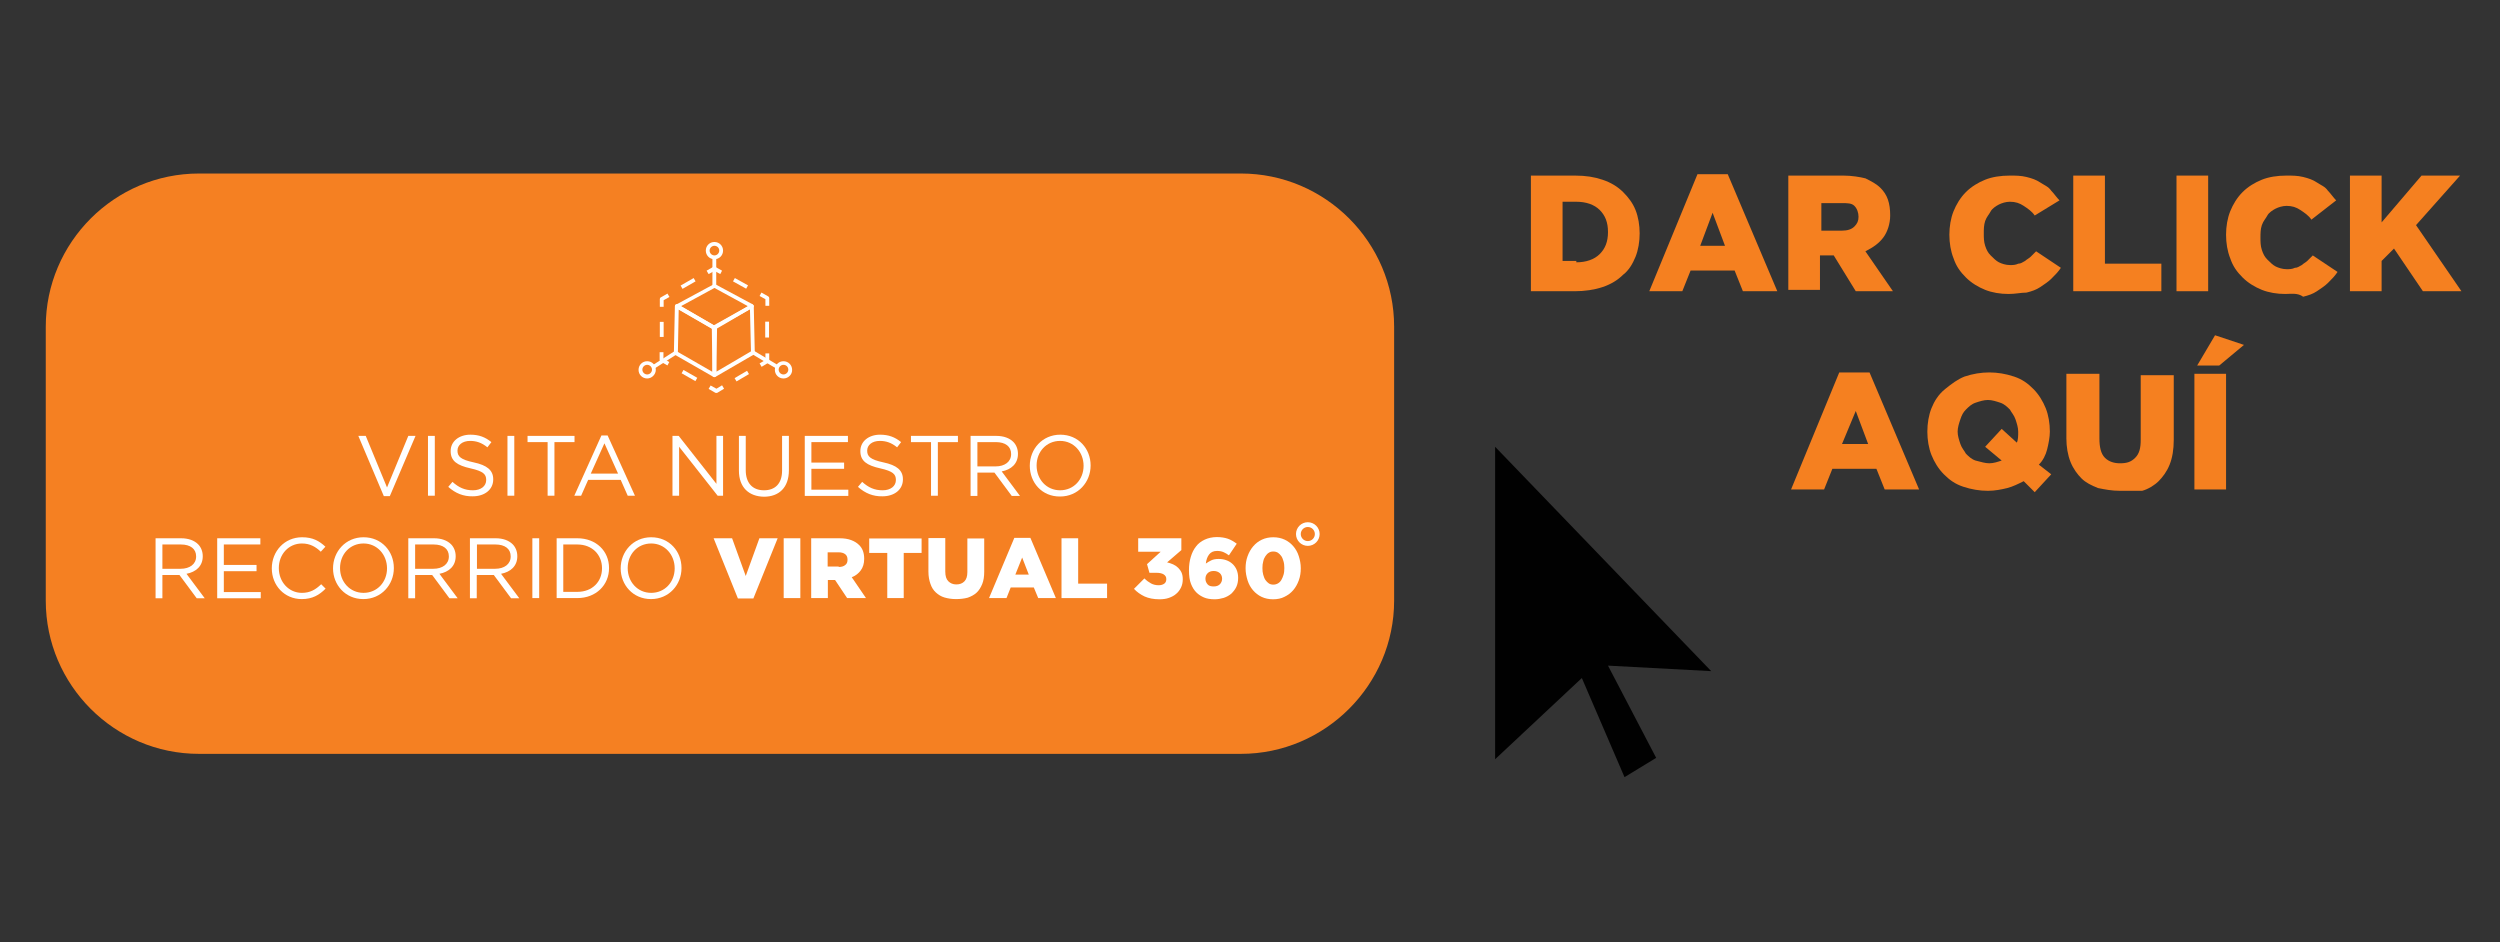 <?xml version="1.0" encoding="utf-8"?>
<!-- Generator: Adobe Illustrator 16.0.0, SVG Export Plug-In . SVG Version: 6.00 Build 0)  -->
<!DOCTYPE svg PUBLIC "-//W3C//DTD SVG 1.1//EN" "http://www.w3.org/Graphics/SVG/1.1/DTD/svg11.dtd">
<svg version="1.1" id="Layer_1" xmlns="http://www.w3.org/2000/svg" xmlns:xlink="http://www.w3.org/1999/xlink" x="0px" y="0px"
	 width="1046.554px" height="394.48px" viewBox="0 106.1 1046.554 394.48" enable-background="new 0 106.1 1046.554 394.48"
	 xml:space="preserve">
<rect x="0" y="106.1" width="1046.554" height="394.48" fill="#333333" stroke="none"/>
<path id="XMLID_1_" fill="#F58022" d="M519.496,421.681H83.277c-35.294,0-64.118-28.823-64.118-64.118V242.857
	c0-35.294,28.824-64.118,64.118-64.118h436.219c35.294,0,64.117,28.824,64.117,64.118v114.706
	C583.613,392.773,554.706,421.681,519.496,421.681z"/>
<g id="XMLID_310_">
	<g id="XMLID_351_">
		<g id="XMLID_28_">
			<path id="XMLID_29_" fill="#FFFFFF" d="M150,288.571h3.109l8.907,21.597l8.908-21.597h3.025l-10.756,25.21h-2.521L150,288.571z"
				/>
			<path id="XMLID_31_" fill="#FFFFFF" d="M179.16,288.571h2.857v25.042h-2.857V288.571z"/>
			<path id="XMLID_33_" fill="#FFFFFF" d="M187.647,309.916l1.765-2.102c2.605,2.354,5.126,3.53,8.572,3.53
				c3.361,0,5.546-1.765,5.546-4.286v-0.084c0-2.353-1.26-3.613-6.471-4.789c-5.714-1.262-8.403-3.11-8.403-7.228v-0.084
				c0-3.95,3.446-6.807,8.235-6.807c3.614,0,6.219,1.008,8.824,3.109l-1.681,2.185c-2.353-1.933-4.622-2.689-7.227-2.689
				c-3.277,0-5.294,1.765-5.294,4.034v0.084c0,2.353,1.26,3.697,6.807,4.874c5.546,1.176,8.151,3.277,8.151,7.059v0.084
				c0,4.285-3.614,7.059-8.571,7.059C193.95,313.949,190.672,312.605,187.647,309.916z"/>
			<path id="XMLID_35_" fill="#FFFFFF" d="M212.437,288.571h2.857v25.042h-2.857V288.571L212.437,288.571z"/>
			<path id="XMLID_37_" fill="#FFFFFF" d="M229.244,291.176h-8.403v-2.605h19.664v2.605h-8.404v22.437h-2.857V291.176z"/>
			<path id="XMLID_39_" fill="#FFFFFF" d="M251.765,288.403h2.605l11.429,25.21h-3.025l-2.941-6.639h-13.614l-2.941,6.639h-2.857
				L251.765,288.403z M258.739,304.369l-5.714-12.688l-5.714,12.688H258.739z"/>
			<path id="XMLID_42_" fill="#FFFFFF" d="M281.513,288.571h2.605l15.798,20.084v-20.084h2.773v25.042h-2.27l-16.134-20.504v20.504
				h-2.773V288.571z"/>
			<path id="XMLID_44_" fill="#FFFFFF" d="M309.328,303.109v-14.538h2.856v14.37c0,5.378,2.857,8.403,7.647,8.403
				c4.622,0,7.562-2.773,7.562-8.235v-14.538h2.857v14.37c0,7.311-4.201,11.092-10.42,11.092
				C313.529,313.949,309.328,310.168,309.328,303.109z"/>
			<path id="XMLID_46_" fill="#FFFFFF" d="M336.891,288.571h18.067v2.605h-15.294v8.572h13.697v2.605h-13.697v8.738h15.462v2.605
				h-18.235V288.571L336.891,288.571z"/>
			<path id="XMLID_48_" fill="#FFFFFF" d="M359.16,309.916l1.765-2.102c2.604,2.354,5.126,3.53,8.571,3.53
				c3.361,0,5.546-1.765,5.546-4.286v-0.084c0-2.353-1.261-3.613-6.471-4.789c-5.714-1.262-8.403-3.11-8.403-7.228v-0.084
				c0-3.95,3.445-6.807,8.235-6.807c3.613,0,6.219,1.008,8.823,3.109l-1.681,2.185c-2.353-1.933-4.621-2.689-7.227-2.689
				c-3.277,0-5.294,1.765-5.294,4.034v0.084c0,2.353,1.261,3.697,6.807,4.874c5.546,1.176,8.151,3.277,8.151,7.059v0.084
				c0,4.285-3.613,7.059-8.571,7.059C365.462,313.949,362.185,312.605,359.16,309.916z"/>
			<path id="XMLID_50_" fill="#FFFFFF" d="M389.748,291.176h-8.403v-2.605h19.664v2.605h-8.403v22.437h-2.857V291.176z"/>
			<path id="XMLID_53_" fill="#FFFFFF" d="M406.303,288.571h10.756c3.109,0,5.547,0.924,7.143,2.521
				c1.177,1.177,1.934,2.941,1.934,4.958v0.084c0,4.118-2.857,6.555-6.807,7.311l7.646,10.252h-3.445l-7.227-9.748h-7.143v9.748
				h-2.857V288.571z M416.807,301.345c3.781,0,6.471-1.933,6.471-5.126v-0.084c0-3.109-2.353-4.958-6.387-4.958h-7.73v10.168
				H416.807z"/>
			<path id="XMLID_56_" fill="#FFFFFF" d="M431.093,301.092L431.093,301.092c0-6.974,5.21-13.024,12.772-13.024
				c7.647,0,12.689,5.966,12.689,12.856v0.084c0,6.892-5.21,12.941-12.773,12.941C436.135,314.033,431.093,308.067,431.093,301.092z
				 M453.613,301.092L453.613,301.092c0-5.714-4.117-10.419-9.832-10.419c-5.714,0-9.832,4.538-9.832,10.251v0.084
				c0,5.715,4.118,10.337,9.832,10.337C449.496,311.345,453.613,306.807,453.613,301.092z"/>
			<path id="XMLID_59_" fill="#FFFFFF" d="M65.042,331.429h10.756c3.109,0,5.546,0.925,7.143,2.521
				c1.176,1.177,1.933,2.941,1.933,4.959v0.084c0,4.117-2.857,6.555-6.807,7.311l7.647,10.252h-3.361l-7.227-9.748h-7.143v9.748
				h-2.857v-25.126H65.042z M75.63,344.201c3.781,0,6.471-1.932,6.471-5.125v-0.084c0-3.109-2.353-4.959-6.387-4.959h-7.731v10.168
				H75.63z"/>
			<path id="XMLID_62_" fill="#FFFFFF" d="M90.924,331.429h18.067v2.604H93.697v8.572h13.698v2.604H93.697v8.739h15.462v2.605
				H90.924V331.429z"/>
			<path id="XMLID_64_" fill="#FFFFFF" d="M113.782,344.033L113.782,344.033c0-7.143,5.294-13.025,12.689-13.025
				c4.538,0,7.227,1.598,9.748,3.95l-1.933,2.101c-2.101-2.017-4.454-3.445-7.899-3.445c-5.546,0-9.664,4.538-9.664,10.252v0.084
				c0,5.799,4.202,10.336,9.664,10.336c3.445,0,5.714-1.344,8.067-3.613l1.849,1.85c-2.605,2.604-5.462,4.369-10,4.369
				C119.076,356.891,113.782,351.176,113.782,344.033z"/>
			<path id="XMLID_66_" fill="#FFFFFF" d="M139.412,344.033L139.412,344.033c0-6.975,5.21-13.025,12.773-13.025
				c7.647,0,12.689,5.967,12.689,12.857v0.084c0,6.891-5.21,12.941-12.773,12.941C144.538,356.891,139.412,350.924,139.412,344.033z
				 M162.017,344.033L162.017,344.033c0-5.714-4.117-10.42-9.832-10.42s-9.832,4.538-9.832,10.252v0.084
				c0,5.715,4.118,10.336,9.832,10.336S162.017,349.748,162.017,344.033z"/>
			<path id="XMLID_69_" fill="#FFFFFF" d="M170.924,331.429h10.756c3.109,0,5.546,0.925,7.143,2.521
				c1.176,1.177,1.933,2.941,1.933,4.959v0.084c0,4.117-2.857,6.555-6.807,7.311l7.647,10.252h-3.445l-7.227-9.748h-7.143v9.748
				h-2.857V331.429z M181.429,344.201c3.781,0,6.47-1.932,6.47-5.125v-0.084c0-3.109-2.353-4.959-6.386-4.959h-7.731v10.168H181.429
				z"/>
			<path id="XMLID_72_" fill="#FFFFFF" d="M196.723,331.429h10.756c3.109,0,5.546,0.925,7.143,2.521
				c1.176,1.177,1.933,2.941,1.933,4.959v0.084c0,4.117-2.857,6.555-6.807,7.311l7.647,10.252h-3.445l-7.227-9.748h-7.143v9.748
				h-2.857V331.429z M207.311,344.201c3.781,0,6.471-1.932,6.471-5.125v-0.084c0-3.109-2.353-4.959-6.387-4.959h-7.731v10.168
				H207.311z"/>
			<path id="XMLID_75_" fill="#FFFFFF" d="M222.857,331.429h2.857v25.042h-2.857V331.429z"/>
			<path id="XMLID_77_" fill="#FFFFFF" d="M233.025,331.429h8.655c7.899,0,13.277,5.378,13.277,12.437v0.084
				c0,7.059-5.462,12.521-13.277,12.521h-8.655V331.429z M235.798,334.033v19.832h5.882c6.303,0,10.336-4.285,10.336-9.832v-0.084
				c0-5.546-4.033-9.916-10.336-9.916H235.798z"/>
			<path id="XMLID_80_" fill="#FFFFFF" d="M259.832,344.033L259.832,344.033c0-6.975,5.21-13.025,12.773-13.025
				c7.647,0,12.689,5.967,12.689,12.857v0.084c0,6.891-5.21,12.941-12.773,12.941S259.832,350.924,259.832,344.033z
				 M282.437,344.033L282.437,344.033c0-5.714-4.118-10.42-9.832-10.42s-9.832,4.538-9.832,10.252v0.084
				c0,5.715,4.118,10.336,9.832,10.336S282.437,349.748,282.437,344.033z"/>
			<path id="XMLID_83_" fill="#FFFFFF" d="M298.739,331.429h7.731l5.714,15.798l5.715-15.798h7.646l-10.168,25.21h-6.471
				L298.739,331.429z"/>
			<path id="XMLID_85_" fill="#FFFFFF" d="M328.067,331.429h6.975v25.042h-6.975V331.429z"/>
			<path id="XMLID_87_" fill="#FFFFFF" d="M339.58,331.429h11.849c1.933,0,3.529,0.252,4.874,0.757
				c1.345,0.504,2.437,1.176,3.277,2.016c1.513,1.43,2.185,3.361,2.185,5.799v0.084c0,1.933-0.504,3.529-1.429,4.79
				c-0.924,1.261-2.185,2.269-3.781,2.856l5.967,8.74h-7.899l-5.042-7.562h-0.084h-2.941v7.562h-6.975V331.429z M351.093,343.445
				c1.176,0,2.101-0.252,2.772-0.84c0.673-0.505,0.925-1.261,0.925-2.186v-0.084c0-1.008-0.336-1.765-1.009-2.269
				c-0.672-0.505-1.597-0.757-2.772-0.757h-4.538v5.967h4.622V343.445z"/>
			<path id="XMLID_90_" fill="#FFFFFF" d="M371.429,337.562h-7.563v-6.05h21.934v6.05h-7.479v18.908h-6.891V337.562z"/>
			<path id="XMLID_92_" fill="#FFFFFF" d="M400.168,356.891c-1.765,0-3.361-0.252-4.79-0.672s-2.604-1.177-3.613-2.102
				c-1.009-0.924-1.765-2.101-2.269-3.613c-0.505-1.428-0.841-3.109-0.841-5.126v-14.033h7.059v14.033
				c0,1.849,0.421,3.193,1.261,4.034c0.841,0.84,1.933,1.344,3.361,1.344s2.521-0.42,3.361-1.26
				c0.841-0.841,1.261-2.102,1.261-3.865v-14.118h7.059v13.865c0,2.017-0.252,3.782-0.84,5.21c-0.589,1.429-1.345,2.689-2.354,3.613
				c-1.008,0.925-2.269,1.598-3.697,2.102C403.529,356.723,401.933,356.891,400.168,356.891z"/>
			<path id="XMLID_94_" fill="#FFFFFF" d="M424.622,331.261h6.723l10.672,25.21h-7.395l-1.849-4.454h-9.664l-1.765,4.454h-7.312
				L424.622,331.261z M430.672,346.639l-2.772-7.143l-2.857,7.143H430.672z"/>
			<path id="XMLID_97_" fill="#FFFFFF" d="M444.37,331.429h6.975v18.991h12.101v6.051H444.37V331.429z"/>
			<path id="XMLID_99_" fill="#FFFFFF" d="M485.378,356.975c-2.437,0-4.538-0.42-6.219-1.176c-1.765-0.841-3.192-1.85-4.453-3.193
				l4.369-4.37c0.925,0.925,1.85,1.597,2.773,2.101c0.925,0.504,2.017,0.756,3.193,0.756c1.009,0,1.765-0.252,2.353-0.672
				c0.589-0.42,0.841-1.092,0.841-1.849v-0.084c0-0.841-0.336-1.429-1.093-1.933c-0.672-0.42-1.681-0.672-3.025-0.672h-2.94
				l-1.009-3.613l5.715-5.211h-9.412v-5.63h18.067v4.958l-5.967,5.126c0.841,0.168,1.681,0.504,2.521,0.841
				c0.756,0.336,1.513,0.84,2.101,1.428s1.093,1.261,1.429,2.018c0.336,0.756,0.504,1.68,0.504,2.772v0.084
				c0,1.261-0.252,2.437-0.756,3.445c-0.505,1.009-1.177,1.933-2.018,2.605c-0.84,0.757-1.849,1.261-3.024,1.681
				C488.151,356.807,486.807,356.975,485.378,356.975z"/>
			<path id="XMLID_101_" fill="#FFFFFF" d="M508.487,356.975c-1.765,0-3.277-0.252-4.454-0.756
				c-1.176-0.504-2.269-1.177-3.193-2.102c-0.924-0.924-1.68-2.101-2.269-3.613c-0.588-1.512-0.84-3.361-0.84-5.714v-0.084
				c0-1.933,0.252-3.782,0.756-5.462c0.504-1.682,1.177-3.109,2.185-4.37c0.925-1.261,2.186-2.185,3.614-2.857
				c1.428-0.672,3.192-1.093,5.126-1.093c1.765,0,3.277,0.252,4.537,0.673c1.261,0.42,2.521,1.177,3.782,2.101l-3.277,4.874
				c-0.757-0.588-1.513-1.009-2.27-1.345c-0.756-0.336-1.681-0.504-2.688-0.504c-1.513,0-2.605,0.504-3.361,1.513
				c-0.757,1.009-1.177,2.269-1.345,3.781c0.672-0.504,1.429-0.925,2.269-1.345c0.841-0.42,1.849-0.588,3.109-0.588
				c1.093,0,2.185,0.168,3.109,0.504c1.009,0.336,1.849,0.841,2.605,1.513c0.756,0.673,1.344,1.513,1.765,2.438
				c0.42,1.009,0.672,2.101,0.672,3.361v0.084c0,1.429-0.252,2.688-0.757,3.781c-0.504,1.093-1.26,2.017-2.101,2.857
				c-0.924,0.756-1.933,1.345-3.193,1.765C511.093,356.723,509.832,356.975,508.487,356.975z M508.151,351.597
				c1.093,0,1.933-0.336,2.521-0.925c0.589-0.588,0.925-1.428,0.925-2.269v-0.084c0-0.925-0.336-1.681-0.925-2.269
				c-0.672-0.588-1.512-0.925-2.604-0.925s-1.933,0.336-2.521,0.925c-0.588,0.588-0.924,1.344-0.924,2.269v0.084
				c0,0.925,0.336,1.681,0.924,2.353C506.135,351.429,507.059,351.597,508.151,351.597z"/>
			<path id="XMLID_104_" fill="#FFFFFF" d="M532.941,356.975c-1.765,0-3.361-0.336-4.79-1.008c-1.429-0.673-2.605-1.598-3.613-2.773
				c-1.009-1.177-1.765-2.521-2.27-4.117c-0.504-1.598-0.84-3.277-0.84-5.043v-0.084c0-1.764,0.252-3.445,0.84-5.041
				c0.589-1.598,1.345-2.941,2.354-4.118c1.008-1.177,2.185-2.101,3.613-2.773c1.429-0.672,3.025-1.009,4.79-1.009
				s3.361,0.337,4.79,1.009c1.429,0.673,2.604,1.597,3.613,2.773c1.008,1.177,1.765,2.521,2.269,4.118
				c0.504,1.596,0.841,3.277,0.841,5.041v0.084c0,1.766-0.252,3.445-0.841,5.043c-0.588,1.596-1.345,2.94-2.353,4.117
				c-1.009,1.176-2.27,2.101-3.697,2.773C536.387,356.639,534.706,356.975,532.941,356.975z M533.025,350.84
				c0.672,0,1.345-0.168,1.933-0.504s1.093-0.84,1.429-1.428c0.336-0.589,0.672-1.346,0.924-2.186s0.337-1.765,0.337-2.773v-0.084
				c0-1.008-0.084-1.933-0.337-2.773c-0.252-0.84-0.504-1.596-0.924-2.184c-0.42-0.589-0.925-1.094-1.429-1.43
				c-0.588-0.336-1.177-0.504-1.933-0.504c-0.757,0-1.345,0.168-1.849,0.504c-0.589,0.336-1.009,0.841-1.429,1.43
				c-0.42,0.588-0.757,1.344-0.925,2.184c-0.252,0.841-0.336,1.766-0.336,2.773v0.084c0,1.009,0.084,1.934,0.336,2.773
				s0.505,1.597,0.925,2.186c0.42,0.588,0.924,1.092,1.429,1.428C531.681,350.672,532.353,350.84,533.025,350.84z"/>
		</g>
		
			<circle id="XMLID_352_" fill="none" stroke="#FFFFFF" stroke-width="2" stroke-miterlimit="10" cx="547.479" cy="329.664" r="3.949"/>
	</g>
	<path id="XMLID_344_" fill="#FFFFFF" d="M298.824,243.95c-0.168,0-0.252,0-0.42-0.084l-15.378-8.908
		c-0.252-0.168-0.42-0.42-0.42-0.672c0-0.252,0.168-0.588,0.42-0.672l15.714-8.487c0.252-0.168,0.504-0.168,0.756,0l15.63,8.403
		c0.252,0.168,0.42,0.42,0.42,0.672c0,0.336-0.168,0.588-0.42,0.672l-15.966,8.908C299.076,243.95,298.908,243.95,298.824,243.95z
		 M285.042,234.286l13.782,7.983l14.286-7.983l-14.034-7.647L285.042,234.286z"/>
	<path id="XMLID_341_" fill="#FFFFFF" d="M299.076,263.95c-0.168,0-0.252,0-0.42-0.084l-16.134-9.244
		c-0.252-0.168-0.42-0.42-0.42-0.756l0.42-19.664c0-0.252,0.168-0.588,0.42-0.672c0.252-0.168,0.588-0.168,0.84,0l15.378,8.908
		c0.252,0.168,0.42,0.42,0.42,0.672l0.252,20c0,0.252-0.168,0.588-0.42,0.672C299.328,263.95,299.244,263.95,299.076,263.95z
		 M283.782,253.445l14.454,8.319l-0.252-18.067l-13.866-7.983L283.782,253.445z"/>
	<path id="XMLID_337_" fill="#FFFFFF" d="M299.076,263.95c-0.168,0-0.252,0-0.42-0.084c-0.252-0.168-0.42-0.42-0.42-0.672l0.252-20
		c0-0.252,0.168-0.588,0.42-0.672l15.378-8.908c0.252-0.168,0.588-0.168,0.84,0s0.42,0.42,0.42,0.672l0.421,19.496
		c0,0.336-0.169,0.588-0.421,0.756l-16.05,9.328C299.328,263.95,299.244,263.95,299.076,263.95z M300.168,243.613l-0.252,18.067
		l14.454-8.487l-0.421-17.647L300.168,243.613z"/>
	<rect id="XMLID_336_" x="298.235" y="214.37" fill="#FFFFFF" width="1.597" height="11.345"/>
	<path id="XMLID_333_" fill="#FFFFFF" d="M299.076,214.622c-2.017,0-3.613-1.597-3.613-3.614c0-2.017,1.596-3.613,3.613-3.613
		c2.016,0,3.614,1.597,3.614,3.613C302.689,213.025,301.092,214.622,299.076,214.622z M299.076,208.992
		c-1.092,0-2.017,0.924-2.017,2.017s0.925,2.017,2.017,2.017s2.016-0.925,2.016-2.017
		C301.092,209.832,300.168,208.992,299.076,208.992z"/>
	<path id="XMLID_330_" fill="#FFFFFF" d="M270.924,264.538c-2.017,0-3.613-1.596-3.613-3.613c0-2.017,1.597-3.613,3.613-3.613
		c2.017,0,3.613,1.597,3.613,3.613C274.538,262.857,272.857,264.538,270.924,264.538z M270.924,258.824
		c-1.092,0-2.017,0.924-2.017,2.017s0.924,2.017,2.017,2.017s2.017-0.924,2.017-2.017S272.017,258.824,270.924,258.824z"/>
	<path id="XMLID_327_" fill="#FFFFFF" d="M327.983,264.538c-2.017,0-3.613-1.596-3.613-3.613c0-2.017,1.597-3.613,3.613-3.613
		s3.613,1.597,3.613,3.613C331.681,262.857,330,264.538,327.983,264.538z M327.983,258.824c-1.093,0-2.017,0.924-2.017,2.017
		s0.924,2.017,2.017,2.017c1.092,0,2.017-0.924,2.017-2.017S329.16,258.824,327.983,258.824z"/>
	
		<rect id="XMLID_326_" x="277.478" y="251.356" transform="matrix(-0.538 -0.843 0.843 -0.538 211.35 629.53)" fill="#FFFFFF" width="1.597" height="10.924"/>
	
		<rect id="XMLID_325_" x="314.355" y="255.974" transform="matrix(-0.859 -0.513 0.513 -0.859 463.559 641.456)" fill="#FFFFFF" width="11.848" height="1.596"/>
	<g id="XMLID_311_">
		<path id="XMLID_324_" fill="#FFFFFF" d="M296.639,220.84l-0.84-1.429l2.773-1.597c0.252-0.168,0.588-0.168,0.84,0l2.858,1.597
			l-0.757,1.429l-2.437-1.345L296.639,220.84z"/>
		
			<rect id="XMLID_322_" x="287.241" y="221.738" transform="matrix(-0.499 -0.867 0.867 -0.499 236.8 586.713)" fill="#FFFFFF" width="1.597" height="6.303"/>
		<path id="XMLID_321_" fill="#FFFFFF" d="M277.815,234.538h-1.596v-3.277c0-0.252,0.168-0.588,0.42-0.672l2.773-1.597l0.84,1.428
			l-2.437,1.345V234.538z"/>
		<rect id="XMLID_320_" x="276.219" y="240.84" fill="#FFFFFF" width="1.596" height="6.303"/>
		<path id="XMLID_319_" fill="#FFFFFF" d="M279.412,259.076l-2.857-1.597c-0.252-0.168-0.42-0.42-0.42-0.672v-3.277h1.597v2.773
			l2.437,1.344L279.412,259.076z"/>
		
			<rect id="XMLID_318_" x="285.147" y="262.448" transform="matrix(-0.868 -0.496 0.496 -0.868 408.434 634.89)" fill="#FFFFFF" width="6.639" height="1.597"/>
		<path id="XMLID_317_" fill="#FFFFFF" d="M299.832,270.588c-0.168,0-0.252,0-0.42-0.084l-2.773-1.597l0.84-1.429l2.437,1.345
			l2.354-1.429l0.84,1.429l-2.773,1.681C300.168,270.588,300,270.588,299.832,270.588z"/>
		
			<rect id="XMLID_316_" x="309.729" y="260.538" transform="matrix(-0.507 -0.862 0.862 -0.507 240.773 664.845)" fill="#FFFFFF" width="1.597" height="6.05"/>
		<path id="XMLID_315_" fill="#FFFFFF" d="M318.823,259.664l-0.84-1.429l2.437-1.429v-2.773h1.597v3.277
			c0,0.252-0.168,0.588-0.42,0.672L318.823,259.664z"/>
		<rect id="XMLID_314_" x="320.336" y="240.756" fill="#FFFFFF" width="1.597" height="6.639"/>
		<path id="XMLID_313_" fill="#FFFFFF" d="M322.017,234.118h-1.597v-2.773L317.983,230l0.756-1.429l2.857,1.597
			c0.252,0.168,0.42,0.42,0.42,0.672V234.118z"/>
		
			<rect id="XMLID_312_" x="307.006" y="223.865" transform="matrix(-0.874 -0.486 0.486 -0.874 471.885 571.816)" fill="#FFFFFF" width="6.303" height="1.597"/>
	</g>
</g>
<g id="XMLID_3_">
	<path id="XMLID_6_" fill="#F58020" d="M640.869,179.605h18.44c4.61,0,8.067,0.577,11.524,1.729
		c3.459,1.153,6.339,2.881,8.645,5.187c2.305,2.305,4.033,4.61,5.187,7.491c1.152,2.881,1.729,6.339,1.729,9.796l0,0
		c0,3.457-0.576,6.915-1.729,9.796c-1.153,2.881-2.882,5.763-5.187,7.492c-2.306,2.305-5.186,4.033-8.645,5.186
		c-3.457,1.153-7.491,1.729-11.524,1.729h-18.44V179.605z M659.886,215.909c4.034,0,7.491-1.152,9.796-3.457
		c2.305-2.306,3.458-5.187,3.458-9.22l0,0c0-4.034-1.153-6.915-3.458-9.22c-2.305-2.305-5.762-3.458-9.796-3.458h-5.762v24.779
		h5.762V215.909z"/>
	<path id="XMLID_7_" fill="#F58020" d="M710.596,179.029h12.678l20.745,48.981h-14.407l-3.457-8.644h-18.44l-3.457,8.644h-13.83
		L710.596,179.029z M722.121,208.994l-5.187-13.83l-5.186,13.83H722.121z"/>
	<path id="XMLID_10_" fill="#F58020" d="M748.628,179.605h23.051c3.457,0,6.915,0.577,9.219,1.152
		c2.307,1.153,4.61,2.305,6.339,4.034c2.883,2.881,4.034,6.338,4.034,11.525l0,0c0,3.458-1.151,6.915-2.881,9.22
		c-1.729,2.305-4.034,4.034-7.492,5.763l11.525,16.711h-15.559l-9.22-14.982l0,0h-5.763v14.407h-13.254V179.605L748.628,179.605z
		 M771.102,202.656c2.306,0,4.034-0.577,5.187-1.729s1.729-2.305,1.729-4.034l0,0c0-1.729-0.577-3.458-1.729-4.61
		c-1.152-1.153-2.881-1.153-5.187-1.153h-8.644v11.525H771.102z"/>
	<path id="XMLID_13_" fill="#F58020" d="M840.828,229.163c-3.457,0-6.915-0.577-9.796-1.729c-2.882-1.153-5.763-2.882-8.068-5.187
		c-2.304-2.305-4.032-4.61-5.186-8.067c-1.153-2.881-1.729-6.339-1.729-9.796l0,0c0-3.458,0.575-6.915,1.729-9.796
		c1.153-2.881,2.882-5.763,5.186-8.068c2.306-2.305,5.187-4.034,8.068-5.187c2.881-1.152,6.339-1.729,10.372-1.729
		c2.306,0,4.609,0,6.915,0.577c2.306,0.576,4.034,1.152,5.763,2.305c1.729,1.152,3.457,1.729,4.609,3.458
		c1.153,1.152,2.306,2.881,3.458,4.034l-10.372,6.339c-1.152-1.729-2.881-2.881-4.61-4.034c-1.729-1.153-3.457-1.729-5.763-1.729
		c-1.729,0-3.457,0.576-4.61,1.153c-1.152,0.576-2.881,1.729-3.457,2.881c-0.576,1.152-1.729,2.305-2.305,4.033
		c-0.576,1.729-0.576,3.458-0.576,5.187l0,0c0,1.729,0,3.457,0.576,5.186c0.575,1.729,1.152,2.881,2.305,4.034
		c1.152,1.153,2.305,2.305,3.457,2.881c1.153,0.576,2.882,1.153,4.61,1.153c1.152,0,2.306,0,3.458-0.577
		c1.151,0,1.729-0.576,2.881-1.152c0.576-0.576,1.729-1.152,2.305-1.729c0.577-0.576,1.729-1.729,2.306-2.305l10.372,6.915
		c-1.152,1.729-2.305,2.881-4.034,4.61c-1.152,1.153-2.881,2.305-4.609,3.458s-3.457,1.729-5.763,2.305
		C846.014,228.587,843.71,229.163,840.828,229.163z"/>
	<path id="XMLID_15_" fill="#F58020" d="M867.912,179.605h13.254v36.88h23.625v11.525h-36.879V179.605L867.912,179.605z"/>
	<path id="XMLID_17_" fill="#F58020" d="M911.131,179.605h13.253v48.405h-13.253V179.605z"/>
	<path id="XMLID_19_" fill="#F58020" d="M956.654,229.163c-3.458,0-6.915-0.577-9.796-1.729c-2.882-1.153-5.763-2.882-8.068-5.187
		c-2.304-2.305-4.033-4.61-5.186-8.067c-1.152-2.881-1.729-6.339-1.729-9.796l0,0c0-3.458,0.577-6.915,1.729-9.796
		c1.152-2.881,2.882-5.763,5.186-8.068c2.306-2.305,5.187-4.034,8.068-5.187c2.881-1.152,6.338-1.729,10.372-1.729
		c2.306,0,4.61,0,6.915,0.577c2.306,0.576,4.034,1.152,5.763,2.305c1.729,1.152,3.457,1.729,4.609,3.458
		c1.153,1.152,2.306,2.881,3.458,4.034l-10.373,8.068c-1.151-1.729-2.881-2.882-4.609-4.034c-1.729-1.153-3.457-1.729-5.763-1.729
		c-1.729,0-3.457,0.576-4.609,1.152c-1.153,0.576-2.882,1.729-3.458,2.881c-0.576,1.152-1.729,2.305-2.305,4.034
		c-0.577,1.729-0.577,3.458-0.577,5.186l0,0c0,1.729,0,3.458,0.577,5.186c0.575,1.729,1.152,2.881,2.305,4.034
		c1.152,1.152,2.305,2.305,3.458,2.881c1.152,0.576,2.881,1.152,4.609,1.152c1.152,0,2.306,0,3.457-0.576
		c1.152,0,1.729-0.576,2.882-1.153c0.576-0.576,1.729-1.152,2.305-1.729c0.577-0.576,1.729-1.729,2.306-2.305l10.372,6.915
		c-1.152,1.729-2.306,2.881-4.034,4.61c-1.152,1.153-2.881,2.305-4.609,3.458c-1.729,1.153-3.457,1.729-5.763,2.305
		C961.841,228.587,958.959,229.163,956.654,229.163z"/>
	<path id="XMLID_21_" fill="#F58020" d="M983.738,179.605h13.254v19.592l16.711-19.592h16.136l-18.44,20.745l19.016,27.66h-16.135
		l-12.102-17.864l-5.186,5.187v12.677h-13.254V179.605L983.738,179.605z"/>
	<path id="XMLID_23_" fill="#F58020" d="M769.949,262.009h12.677l20.746,48.981h-14.406l-3.458-8.644h-18.439l-3.458,8.644h-13.83
		L769.949,262.009z M782.051,291.975l-5.187-13.831l-5.763,13.831H782.051z"/>
	<path id="XMLID_26_" fill="#F58020" d="M847.167,307.533c-2.305,1.151-4.61,2.305-6.915,2.881s-5.187,1.152-8.067,1.152
		c-3.458,0-6.915-0.576-10.372-1.729c-3.459-1.153-5.763-2.882-8.067-5.186c-2.307-2.306-4.035-5.187-5.188-8.068
		c-1.151-2.881-1.729-6.338-1.729-9.796l0,0c0-3.458,0.577-6.915,1.729-9.796c1.152-2.881,2.881-5.762,5.763-8.068
		c2.882-2.305,5.187-4.033,8.067-5.186c3.458-1.152,6.916-1.729,10.373-1.729c3.458,0,6.915,0.576,10.372,1.729
		c3.458,1.153,5.764,2.881,8.067,5.186c2.306,2.306,4.034,5.187,5.187,8.068c1.152,2.881,1.729,6.338,1.729,9.796l0,0
		c0,2.305-0.576,5.187-1.152,7.492c-0.576,2.304-1.729,4.609-3.457,6.338l5.186,4.034l-6.914,7.49L847.167,307.533z
		 M832.761,300.042c1.729,0,3.458-0.576,5.187-1.152l-6.915-5.763l6.915-7.49l6.338,5.762c0.577-1.152,0.577-2.881,0.577-4.61l0,0
		c0-1.729-0.577-3.458-1.152-5.187c-0.577-1.729-1.729-2.881-2.306-4.034c-1.152-1.152-2.305-2.305-4.033-2.881
		c-1.729-0.576-3.458-1.152-5.187-1.152s-3.458,0.577-5.187,1.152c-1.729,0.576-2.882,1.729-4.034,2.881
		c-1.151,1.152-1.729,2.305-2.304,4.034c-0.578,1.729-1.153,3.457-1.153,5.187l0,0c0,1.729,0.575,3.458,1.153,5.187
		c0.575,1.729,1.728,2.881,2.304,4.034c1.152,1.152,2.306,2.304,4.034,2.881C829.304,299.466,831.032,300.042,832.761,300.042z"/>
	<path id="XMLID_5_" fill="#F58020" d="M887.504,311.566c-3.457,0-6.338-0.576-9.22-1.152c-2.881-1.152-5.187-2.305-6.915-4.033
		s-3.457-4.034-4.609-6.915c-1.153-2.882-1.729-6.339-1.729-9.797v-27.083h13.829v27.083c0,3.458,0.577,6.339,2.306,8.068
		c1.729,1.729,4.033,2.304,6.338,2.304c2.881,0,4.611-0.576,6.34-2.304c1.729-1.729,2.305-4.034,2.305-7.492v-27.084h13.83v27.084
		c0,4.034-0.576,7.492-1.729,10.373c-1.152,2.881-2.881,5.186-4.609,6.915c-1.729,1.729-4.61,3.457-6.915,4.033
		C893.844,311.566,890.962,311.566,887.504,311.566z"/>
	<path id="XMLID_4_" fill="#F58020" d="M918.622,262.585h13.253v48.405h-13.253V262.585z M927.266,246.451l12.102,4.034
		l-10.373,8.644h-9.22L927.266,246.451z"/>
</g>
<polygon id="XMLID_2_" fill="#010101" points="625.887,293.126 625.887,423.936 662.19,389.937 680.055,431.427 693.309,423.358 
	673.14,384.75 716.357,387.056 "/>
</svg>
